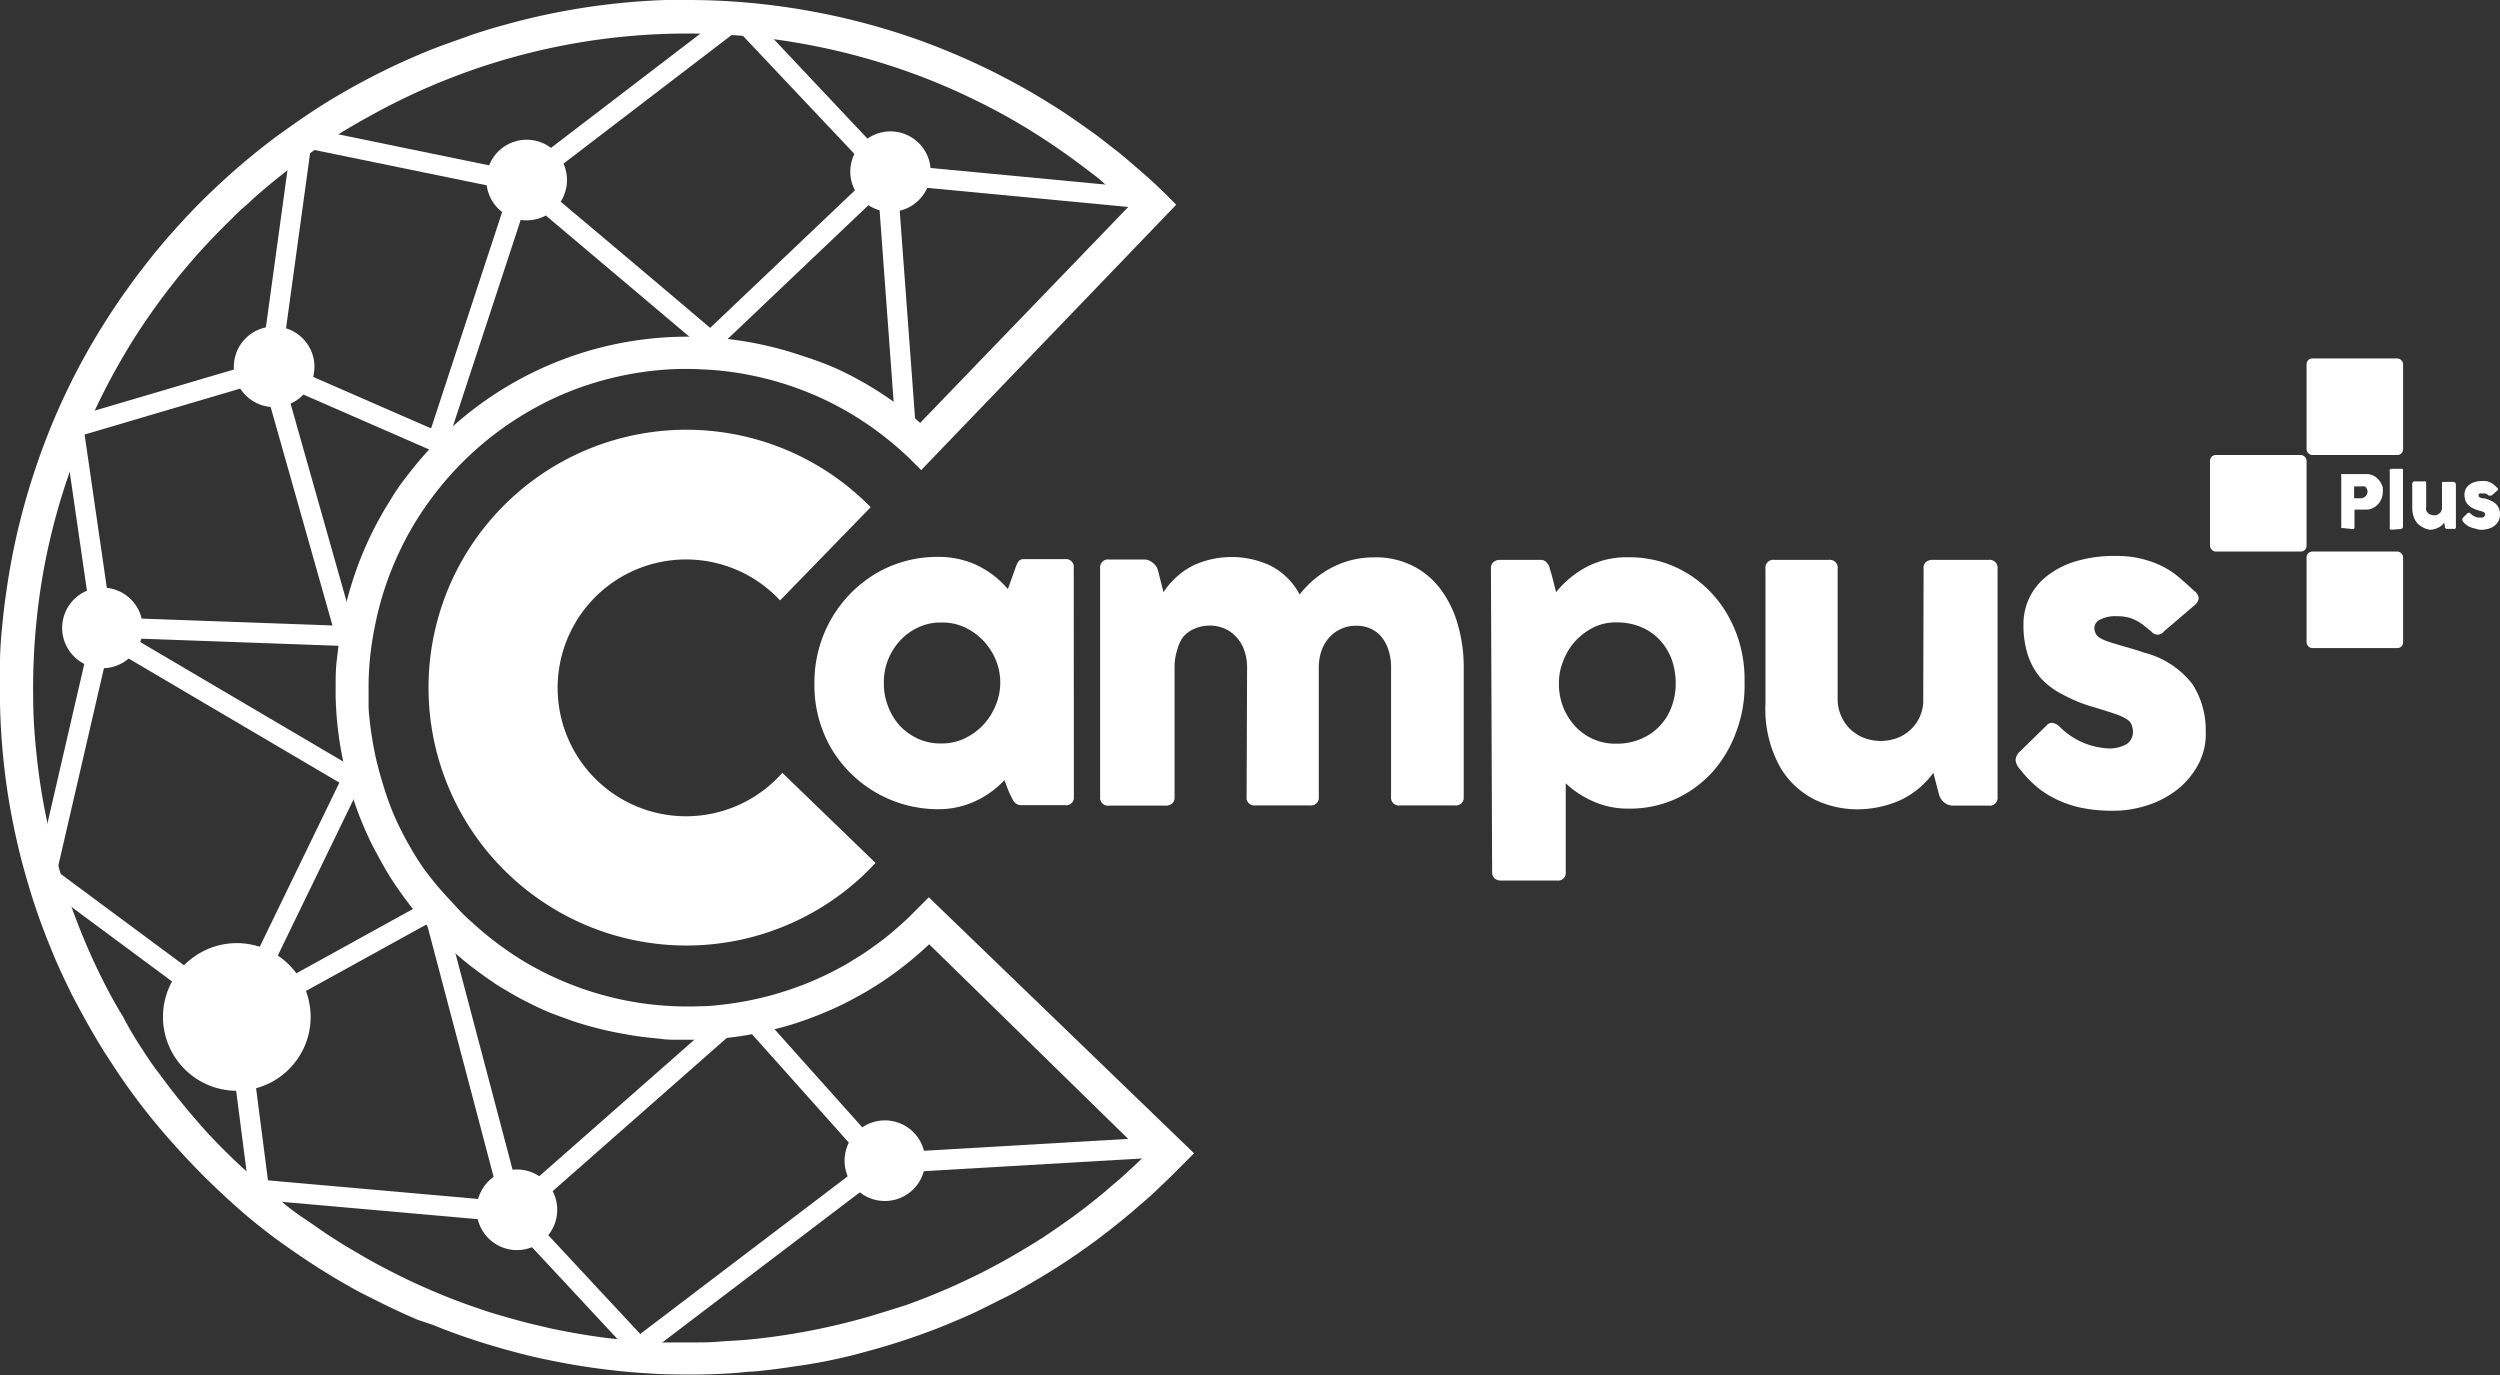 <svg xmlns="http://www.w3.org/2000/svg" viewBox="0 0 210.27 115.69"><rect x="0" y="0" width="210.27" height="115.69" fill="#333333" stroke="none"/><defs><style>.cls-1,.cls-2{fill:#fff;}.cls-1{fill-rule:evenodd;}</style></defs><g id="katman_2" data-name="katman 2"><g id="katman_1-2" data-name="katman 1"><path class="cls-1" d="M77,35.66l-1.69.13-1.55-21.1,1.68-.12Z"></path><path class="cls-1" d="M96.54,15.86l-.16,1.69L74.51,15.47l.16-1.68Z"></path><rect class="cls-2" x="56.95" y="20.83" width="20.45" height="1.69" transform="translate(3.55 52.23) rotate(-43.54)"></rect><path class="cls-1" d="M75.21,14.05,74,15.21,61.53,2,62.77.84Z"></path><path class="cls-1" d="M74.61,17.8a3.38,3.38,0,1,0-3.08-3.66A3.38,3.38,0,0,0,74.61,17.8Z"></path><path class="cls-1" d="M61.24,28.86l-1.09,1.29L43.39,16l1.09-1.29C49.76,19.15,56,24.4,61.24,28.86Z"></path><rect class="cls-2" x="41.58" y="7.53" width="22.93" height="1.69" transform="translate(5.82 33.95) rotate(-37.41)"></rect><path class="cls-1" d="M44.11,14.52l-.34,1.65-18.52-3.8.34-1.66Z"></path><rect class="cls-2" x="28.87" y="25.41" width="22.97" height="1.69" transform="translate(2.82 56.41) rotate(-71.82)"></rect><path class="cls-1" d="M44,18.52a3.39,3.39,0,1,0-3.08-3.67A3.39,3.39,0,0,0,44,18.52Z"></path><rect class="cls-2" x="29.47" y="26.09" width="1.69" height="16.54" transform="translate(-13.3 48.4) rotate(-66.42)"></rect><rect class="cls-2" x="14.23" y="20.45" width="19.7" height="1.69" transform="translate(-0.3 42.25) rotate(-82.18)"></rect><rect class="cls-2" x="5.83" y="32.65" width="17.26" height="1.69" transform="translate(-8.9 5.47) rotate(-16.45)"></rect><rect class="cls-2" x="25.07" y="30.61" width="1.69" height="23.33" transform="translate(-10.53 8.65) rotate(-15.8)"></rect><path class="cls-1" d="M22.76,34.23a3.39,3.39,0,1,0-3.08-3.67A3.4,3.4,0,0,0,22.76,34.23Z"></path><rect class="cls-2" x="18.01" y="42.89" width="1.69" height="20.48" transform="translate(-34.92 70.06) rotate(-87.94)"></rect><rect class="cls-2" x="6.55" y="35.85" width="1.69" height="17" transform="translate(-6.29 1.52) rotate(-8.25)"></rect><rect class="cls-2" x="-4.31" y="62.52" width="21.07" height="1.69" transform="translate(-56.92 55.16) rotate(-76.99)"></rect><rect class="cls-2" x="18.27" y="47.08" width="1.69" height="24.42" transform="translate(-41.68 45.68) rotate(-59.51)"></rect><path class="cls-1" d="M8.32,56.19a3.39,3.39,0,1,0-3.08-3.67A3.39,3.39,0,0,0,8.32,56.19Z"></path><rect class="cls-2" x="22.28" y="79.28" width="15.11" height="1.69" transform="translate(-35 24.38) rotate(-28.89)"></rect><rect class="cls-2" x="20.01" y="85.47" width="1.69" height="14.67" transform="translate(-11.72 3.44) rotate(-7.36)"></rect><rect class="cls-2" x="11.04" y="69.58" width="1.69" height="20" transform="translate(-59.13 41.75) rotate(-53.46)"></rect><rect class="cls-2" x="13.26" y="74.06" width="23.62" height="1.69" transform="translate(-53.26 64.77) rotate(-64.12)"></rect><path class="cls-1" d="M19.37,91.72A6.21,6.21,0,1,0,13.73,85,6.22,6.22,0,0,0,19.37,91.72Z"></path><path class="cls-1" d="M44,101.74l-1.64.43L35.64,76.7l1.63-.44Q40.63,89,44,101.74Z"></path><rect class="cls-2" x="39.92" y="92.55" width="25.82" height="1.69" transform="matrix(0.75, -0.66, 0.66, 0.75, -48.63, 58.47)"></rect><path class="cls-1" d="M54.37,112.76l-1.24,1.15L42.54,102.53l1.24-1.15Z"></path><path class="cls-1" d="M43.23,101.11l-.14,1.69-22.61-2,.14-1.69Z"></path><path class="cls-1" d="M43.18,105.13a3.39,3.39,0,1,0-3.08-3.67A3.4,3.4,0,0,0,43.18,105.13Z"></path><path class="cls-1" d="M74.74,97.3l-1.27,1.13-11.61-13,1.26-1.13Z"></path><path class="cls-1" d="M97.54,97.35,74.16,98.71,74.06,97l23.39-1.36Z"></path><rect class="cls-2" x="51.14" y="104.75" width="25.57" height="1.69" transform="translate(-50.86 60.2) rotate(-37.23)"></rect><path class="cls-1" d="M74.13,101a3.39,3.39,0,1,0-3.08-3.67A3.38,3.38,0,0,0,74.13,101Z"></path><path class="cls-2" d="M208.67,44.56a2.18,2.18,0,0,0,.63-.09,1.52,1.52,0,0,0,.51-.25,1.36,1.36,0,0,0,.34-.41,1.2,1.2,0,0,0,.12-.55,1.17,1.17,0,0,0-.36-.89,1.69,1.69,0,0,0-.41-.26,4.23,4.23,0,0,0-.51-.19l-.16,0-.17-.05a.27.27,0,0,1-.13-.07.14.14,0,0,1-.06-.12.16.16,0,0,1,.08-.17.54.54,0,0,1,.24,0,1.27,1.27,0,0,1,.26,0,.53.53,0,0,1,.25.17l.06,0,.06,0h.07s0,0,.08,0a2.19,2.19,0,0,1,.23-.21l.23-.2a.16.16,0,0,0,.07-.11A.17.17,0,0,0,210,41a1.75,1.75,0,0,0-.29-.26,1.19,1.19,0,0,0-.3-.18,1.15,1.15,0,0,0-.33-.1,1.37,1.37,0,0,0-.36,0,1.83,1.83,0,0,0-.59.09,1.2,1.2,0,0,0-.45.23,1,1,0,0,0-.3.36,1.2,1.2,0,0,0-.1.47,1.42,1.42,0,0,0,.06.42.9.9,0,0,0,.2.37,1.35,1.35,0,0,0,.38.31,2.77,2.77,0,0,0,.61.24l.22.06.16.07a.2.2,0,0,1,.09.09.18.18,0,0,1,0,.13.18.18,0,0,1-.06.15.36.36,0,0,1-.15.08l-.17,0h-.24l-.16-.06a.82.82,0,0,1-.19-.09.62.62,0,0,1-.18-.14.55.55,0,0,0-.15-.11s-.08,0-.13,0l-.4.4a.17.17,0,0,0-.06.06s0,.06,0,.09a.29.29,0,0,0,0,.09.31.31,0,0,0,.05.1,1.64,1.64,0,0,0,.3.29,1.7,1.7,0,0,0,.35.19,1.9,1.9,0,0,0,.39.11A1.72,1.72,0,0,0,208.67,44.56Zm-4.35,0a1.63,1.63,0,0,0,.45-.06,1.79,1.79,0,0,0,.37-.15,1.18,1.18,0,0,0,.27-.2,1.27,1.27,0,0,0,.16-.2l.06.3,0,.09a.22.22,0,0,0,.05.08l.07.06.09,0h.56a.14.14,0,0,0,.08,0h0a.2.2,0,0,0,.08-.08.3.3,0,0,0,0-.1V40.77a.24.24,0,0,0-.06-.17.26.26,0,0,0-.19-.07h-.78l-.08,0a.12.12,0,0,0-.06.08.36.36,0,0,0,0,.1v2a.56.56,0,0,1-.07.3.61.61,0,0,1-.19.2.68.68,0,0,1-.24.12,1.2,1.2,0,0,1-.24,0,.54.54,0,0,1-.25-.06.48.48,0,0,1-.2-.14.6.6,0,0,1-.14-.21.58.58,0,0,1,0-.26v-2a.25.25,0,0,0-.05-.17.31.31,0,0,0-.19,0h-.71a.22.22,0,0,0-.17.06.3.3,0,0,0-.05.18v2a2.13,2.13,0,0,0,.1.67,1.68,1.68,0,0,0,.28.55,1.37,1.37,0,0,0,.46.37A1.42,1.42,0,0,0,204.32,44.54Zm-2.45-.06a.24.24,0,0,0,.17-.06.21.21,0,0,0,.07-.18V39.6a.3.3,0,0,0,0-.1l-.05-.07a.18.18,0,0,0-.07,0l-.06,0h-.76a.21.21,0,0,0-.17.07.31.31,0,0,0,0,.17v4.64a.3.3,0,0,0,0,.18.21.21,0,0,0,.17.06Zm-3.18-2.59H198v-1h.66a.46.46,0,0,1,.2,0A.44.44,0,0,1,199,41a.51.51,0,0,1,.09.16.47.47,0,0,1,0,.38.56.56,0,0,1-.09.17.58.58,0,0,1-.15.11A.46.46,0,0,1,198.69,41.89Zm-.8,2.59a.13.13,0,0,0,.14-.14V42.86H199a1.27,1.27,0,0,0,.58-.13,1.45,1.45,0,0,0,.44-.33,1.47,1.47,0,0,0,.29-.48,1.49,1.49,0,0,0,.1-.55,1.55,1.55,0,0,0,0-.37,2.13,2.13,0,0,0-.14-.35,1.34,1.34,0,0,0-.22-.31,1.32,1.32,0,0,0-.28-.25,1.11,1.11,0,0,0-.35-.16,1.29,1.29,0,0,0-.4-.06h-2a.17.17,0,0,0-.1,0,.2.2,0,0,0,0,.11v4.33a.11.11,0,0,0,0,.1.1.1,0,0,0,.09,0Z"></path><rect class="cls-2" x="194" y="30.15" width="8.12" height="8.12" rx="0.48"></rect><rect class="cls-2" x="185.88" y="38.27" width="8.12" height="8.12" rx="0.48"></rect><rect class="cls-2" x="194" y="46.39" width="8.12" height="8.12" rx="0.48"></rect><path class="cls-1" d="M73.64,72.58a21.69,21.69,0,1,1-.41-29.92L65.61,50.5A10.8,10.8,0,1,0,65.8,65Z"></path><path class="cls-1" d="M57.83,2.82A54.85,54.85,0,0,0,37.7,6.64a54.36,54.36,0,0,0-6.23,2.92c-1.17.63-2.32,1.31-3.44,2Q25.8,13,23.71,14.69c-.86.68-1.69,1.38-2.5,2.1A1.8,1.8,0,0,0,21,17c-.48.42-1,.86-1.41,1.3q-1.55,1.5-3,3.11c-.63.72-1.25,1.45-1.84,2.19A56.16,56.16,0,0,0,11,28.91c-.67,1.1-1.31,2.22-1.91,3.36s-1.28,2.55-1.84,3.86a55.3,55.3,0,0,0-2.47,7q-.62,2.23-1.05,4.5a56,56,0,0,0-.94,11c0,1.72.13,3.45.32,5.16.16,1.47.38,2.93.66,4.37s.59,2.79,1,4.17a53.72,53.72,0,0,0,1.73,5.25q.82,2.14,1.83,4.22c.61,1.25,1.26,2.48,2,3.68Q11,86.77,11.8,88c.52.79,1,1.56,1.6,2.31q1.5,2.06,3.19,4c1,1.17,2.1,2.29,3.23,3.37q1.08,1,2.19,2c.62.53,1.24,1,1.87,1.54s1.3,1,2,1.47,1.1.77,1.68,1.15,1.31.85,2,1.25,1.09.64,1.64.95c.74.41,1.49.8,2.25,1.18s1.23.6,1.85.88,1.34.59,2,.86c.45.18.9.36,1.37.53.63.24,1.28.46,1.92.68s1.42.45,2.13.65,1.15.32,1.74.47l1.81.43c1,.21,2,.4,3,.56s1.75.26,2.62.35c1.26.14,2.53.23,3.8.28.9,0,1.79,0,2.68,0,.68,0,1.34,0,2-.06s1.58-.09,2.37-.16,1.37-.14,2-.22c.93-.12,1.84-.26,2.76-.43a56.06,56.06,0,0,0,5.53-1.29c1.08-.32,2.16-.66,3.23-1,1.25-.45,2.48-.94,3.7-1.48.84-.37,1.68-.77,2.51-1.18,1.06-.54,2.1-1.1,3.13-1.71s2-1.19,2.94-1.85c.58-.39,1.17-.81,1.74-1.22l.79-.59c.36-.27.71-.55,1.06-.83l.32-.26h0c.6-.48,1.16-1,1.72-1.45l.85-.78c.34-.31.68-.62,1-.94l.29-.28h0L78.15,79.42c-.67.63-1.36,1.23-2.08,1.79h0A27.75,27.75,0,0,1,73,83.32c-.31.18-.62.36-.94.53l-.51.28h0c-.43.23-.87.44-1.32.65-.71.32-1.43.62-2.17.89-.37.14-.74.26-1.12.39-.56.18-1.12.34-1.69.48s-1.22.3-1.82.41c-.43.08-.86.16-1.3.22h0c-.58.08-1.16.15-1.74.2s-.89.07-1.34.08c-.66,0-1.31,0-2,0-.5,0-1,0-1.5-.08l-.6-.06h0c-.85-.08-1.7-.2-2.54-.36A29.79,29.79,0,0,1,49,86.14c-1-.3-1.9-.65-2.83-1-.54-.23-1.07-.48-1.59-.74h0c-.6-.3-1.19-.61-1.76-.95s-1-.58-1.42-.89h0l-.11-.07h0c-.27-.18-.54-.37-.79-.56a27,27,0,0,1-2.63-2.14c-.46-.41-.9-.85-1.33-1.29a28.38,28.38,0,0,1-1.92-2.19c-.6-.77-1.17-1.56-1.7-2.38s-1-1.72-1.5-2.63a30.09,30.09,0,0,1-1.26-2.85c-.35-.93-.66-1.87-.91-2.81s-.45-1.86-.61-2.79c-.12-.7-.21-1.41-.28-2.11s-.11-1.42-.13-2.14c0-.26,0-.53,0-.78,0-.78,0-1.54.1-2.32s.17-1.62.3-2.43a31.33,31.33,0,0,1,.7-3.13,30.31,30.31,0,0,1,1.46-4.07,29.73,29.73,0,0,1,1.5-2.92c.33-.56.67-1.1,1-1.63.47-.7,1-1.37,1.5-2a28.6,28.6,0,0,1,3.12-3.3,29.57,29.57,0,0,1,22.9-7.55,29.88,29.88,0,0,1,6.73,1.48A27.35,27.35,0,0,1,70.35,31a29.38,29.38,0,0,1,5.1,3c.66.49,1.32,1,1.94,1.57L95,17.3c-.38-.34-.76-.69-1.13-1s-.75-.64-1.14-1-.83-.67-1.26-1q-2.12-1.63-4.36-3.05c-1.17-.74-2.36-1.43-3.58-2.07A57.2,57.2,0,0,0,78.3,6.76a55.89,55.89,0,0,0-6.78-2.21,56.53,56.53,0,0,0-6.35-1.24,55.75,55.75,0,0,0-7.31-.49Zm0-2.82a56.92,56.92,0,0,1,7.25.46A58.18,58.18,0,0,1,77.38,3.4a59.43,59.43,0,0,1,6,2.56c1.1.55,2.19,1.13,3.25,1.74.84.48,1.66,1,2.48,1.51,1,.66,2,1.36,3,2.08.65.48,1.28,1,1.91,1.47.4.33.8.66,1.19,1s.93.8,1.39,1.21.89.82,1.33,1.25h0l1,1L77.48,39.54l-1-1c-.66-.63-1.35-1.23-2.08-1.8a26.58,26.58,0,0,0-10.93-5.11,25.74,25.74,0,0,0-4.37-.56,25,25,0,0,0-2.87,0,27.16,27.16,0,0,0-3.92.53,27.44,27.44,0,0,0-3.54,1,26,26,0,0,0-3.8,1.72,27,27,0,0,0-8.09,6.82A28.16,28.16,0,0,0,35,43.8c-.42.69-.82,1.4-1.18,2.13a27.84,27.84,0,0,0-1.11,2.56q-.27.73-.51,1.5a27,27,0,0,0-.69,2.79A25.92,25.92,0,0,0,31,57.43v.4c0,.49,0,1,0,1.47s.05.89.1,1.34c.1.93.25,1.85.44,2.77.16.75.35,1.5.58,2.24a25.86,25.86,0,0,0,1,2.87,26.4,26.4,0,0,0,1.28,2.55,23.2,23.2,0,0,0,1.25,2A27,27,0,0,0,38,75.86c.51.57,1,1.11,1.62,1.64a26.46,26.46,0,0,0,2.07,1.74A28.2,28.2,0,0,0,44,80.82c.65.39,1.31.75,2,1.09a27.42,27.42,0,0,0,3.23,1.33,26.63,26.63,0,0,0,5.63,1.25,27.6,27.6,0,0,0,4.16.14c.66,0,1.31-.08,2-.16A27.17,27.17,0,0,0,63.7,84l.76-.18c.71-.18,1.42-.4,2.12-.64a26,26,0,0,0,3.52-1.5c.49-.25,1-.52,1.44-.8s.91-.55,1.34-.85,1.08-.76,1.58-1.15c.66-.53,1.3-1.09,1.91-1.66l.75-.75,1-1L100.43,97l-1,1-1,1-1.4,1.34c-.32.3-.66.6-1,.88l-.9.78c-.42.35-.85.71-1.29,1.06l-.52.41h0l-1.14.87q-1.6,1.18-3.27,2.25c-.73.46-1.47.91-2.21,1.34s-1.71,1-2.59,1.4c-.67.35-1.34.67-2,1-.52.24-1.05.48-1.58.7s-.86.37-1.3.54h0c-.64.26-1.29.5-1.94.73h0q-2.19.78-4.44,1.38l-1,.27h0q-2.56.65-5.19,1c-1.11.17-2.22.31-3.34.41-.53,0-1.07.1-1.61.13-1.06.07-2.11.11-3.18.12-1.34,0-2.69,0-4-.1-1.59-.09-3.18-.26-4.74-.48-1.41-.2-2.81-.46-4.21-.76-1-.21-1.91-.45-2.86-.71-.73-.2-1.45-.41-2.18-.64s-1.41-.46-2.11-.71-1.35-.5-2-.77L35.12,111c-.94-.4-1.87-.83-2.79-1.28-.67-.33-1.33-.67-2-1-.32-.17-.64-.34-.94-.52-.55-.31-1.09-.62-1.63-.95s-1.13-.7-1.69-1.07c-1-.65-1.94-1.32-2.89-2-.79-.59-1.56-1.2-2.32-1.83Q19,100.76,17.22,99c-.76-.76-1.51-1.54-2.22-2.33Q13.47,95,12.08,93.22q-.93-1.2-1.8-2.46c-.52-.75-1-1.51-1.5-2.27-.25-.41-.5-.81-.74-1.22-.7-1.18-1.35-2.39-2-3.62-.48-1-.93-1.91-1.35-2.89-.3-.7-.58-1.4-.86-2.11-.52-1.36-1-2.73-1.41-4.13-.28-.93-.54-1.86-.77-2.8q-.61-2.5-1-5A57.86,57.86,0,0,1,0,59.13C0,58,0,56.88,0,55.76c0-1.44.16-2.88.31-4.31.09-.78.2-1.56.32-2.35q.4-2.66,1.06-5.28c.45-1.81,1-3.61,1.62-5.37a56.35,56.35,0,0,1,3.48-7.87,57.65,57.65,0,0,1,4-6.39c.42-.59.85-1.16,1.3-1.74.85-1.11,1.76-2.2,2.71-3.25.79-.88,1.61-1.75,2.46-2.58s1.91-1.82,2.93-2.69,1.95-1.62,2.95-2.37c1.38-1,2.8-2,4.26-2.91a58.24,58.24,0,0,1,8.36-4.27c1.33-.55,2.69-1,4.06-1.5.8-.26,1.6-.51,2.41-.73A57.57,57.57,0,0,1,56,0c.59,0,1.17,0,1.76,0Z"></path><path class="cls-2" d="M84.13,57.47a5,5,0,0,0-.37-1.95,5.39,5.39,0,0,0-1.07-1.65,5.22,5.22,0,0,0-1.58-1.12,4.39,4.39,0,0,0-1.93-.39,4.3,4.3,0,0,0-1.83.36,4.77,4.77,0,0,0-1.56,1.07,5.36,5.36,0,0,0-1.07,1.63,5.13,5.13,0,0,0-.38,2,5.18,5.18,0,0,0,.36,2,5,5,0,0,0,1,1.64,4.88,4.88,0,0,0,1.55,1.09,4.51,4.51,0,0,0,1.9.38,4.4,4.4,0,0,0,1.93-.4,5.22,5.22,0,0,0,1.58-1.12,5.28,5.28,0,0,0,1.07-1.65A5,5,0,0,0,84.13,57.47ZM90.32,67a.64.64,0,0,1-.73.72H85.9a.76.76,0,0,1-.69-.41,7.71,7.71,0,0,1-.51-1.12l-.22-.57a8,8,0,0,1-2.55,1.81,7.34,7.34,0,0,1-3,.63,10.44,10.44,0,0,1-9-5.09,10.56,10.56,0,0,1-1.43-5.5,10.72,10.72,0,0,1,1.38-5.35,10.59,10.59,0,0,1,3.75-3.86,10.12,10.12,0,0,1,5.26-1.42,7.51,7.51,0,0,1,3.3.71,7.72,7.72,0,0,1,2.58,2l.64-1.79a2.2,2.2,0,0,1,.28-.58.58.58,0,0,1,.45-.15h3.44a.65.65,0,0,1,.73.73Z"></path><path class="cls-2" d="M104.89,56.17a4.2,4.2,0,0,0-.23-1.45A3.07,3.07,0,0,0,104,53.6a2.83,2.83,0,0,0-1-.73,3.22,3.22,0,0,0-2.51,0,2.56,2.56,0,0,0-1,.73A3.56,3.56,0,0,0,99,54.71a4.72,4.72,0,0,0-.21,1.46V67a.71.71,0,0,1-.2.58.86.86,0,0,1-.58.18H93.29a.67.67,0,0,1-.76-.76V47.82a.67.67,0,0,1,.76-.76h2.95a1.07,1.07,0,0,1,.72.28,1.17,1.17,0,0,1,.44.65l.46,1.82a6.47,6.47,0,0,1,2.52-2.26,7.71,7.71,0,0,1,6.42,0A5.7,5.7,0,0,1,109.31,50a8.35,8.35,0,0,1,2.84-2.33,7.61,7.61,0,0,1,3.4-.79,6.85,6.85,0,0,1,3.27.71,6.65,6.65,0,0,1,2.37,2,9.08,9.08,0,0,1,1.44,3,12.84,12.84,0,0,1,.48,3.66V67a.66.66,0,0,1-.76.74h-4.57A.66.66,0,0,1,117,67V56.18a4.67,4.67,0,0,0-.2-1.45,3.36,3.36,0,0,0-.58-1.13,2.54,2.54,0,0,0-.93-.72,2.83,2.83,0,0,0-1.22-.25,3,3,0,0,0-2.28,1,3.34,3.34,0,0,0-.65,1.12,4.5,4.5,0,0,0-.22,1.45V67a.65.65,0,0,1-.74.74h-4.59a.65.65,0,0,1-.74-.74Z"></path><path class="cls-2" d="M131.12,57.47A5.19,5.19,0,0,0,132.41,61a4.58,4.58,0,0,0,3.53,1.55,5.17,5.17,0,0,0,2.05-.39,4.62,4.62,0,0,0,2.59-2.68,5.49,5.49,0,0,0,.36-2,6,6,0,0,0-.33-2,4.89,4.89,0,0,0-1-1.64,4.57,4.57,0,0,0-1.56-1.09,5.22,5.22,0,0,0-2.11-.4,4.17,4.17,0,0,0-1.91.42,5.45,5.45,0,0,0-1.56,1.18,5.2,5.2,0,0,0-1,1.67A4.79,4.79,0,0,0,131.12,57.47Zm-5.72-9.65a.67.67,0,0,1,.21-.54.8.8,0,0,1,.55-.19h3.43a.64.64,0,0,1,.49.21,1.52,1.52,0,0,1,.25.4c0,.15.12.39.2.73l.35,1.38a8.23,8.23,0,0,1,2.63-2.16,7.28,7.28,0,0,1,3.4-.78,9.75,9.75,0,0,1,2.6.32,9.24,9.24,0,0,1,2.35,1,9.59,9.59,0,0,1,2,1.59,10,10,0,0,1,1.55,2.12,10.76,10.76,0,0,1,1,2.56,11.24,11.24,0,0,1,.32,2.94,10.92,10.92,0,0,1-.69,4.12,10.31,10.31,0,0,1-2,3.4,9.47,9.47,0,0,1-3.14,2.29,9.37,9.37,0,0,1-4,.8,7,7,0,0,1-2.85-.59,7.89,7.89,0,0,1-2.36-1.54v7.46a.64.64,0,0,1-.72.72h-4.71a.79.79,0,0,1-.55-.18.7.7,0,0,1-.21-.54Z"></path><path class="cls-2" d="M161.79,47.85a.67.67,0,0,1,.19-.57.86.86,0,0,1,.58-.19h4.69a.67.67,0,0,1,.76.76V67a.67.67,0,0,1-.76.76h-3a1.16,1.16,0,0,1-.73-.27,1.29,1.29,0,0,1-.43-.65L162.61,65a7.2,7.2,0,0,1-2.89,2.35,9,9,0,0,1-3.58.72,8.35,8.35,0,0,1-3.41-.77,7,7,0,0,1-3-2.77,10,10,0,0,1-1.24-5.33V47.84a.66.66,0,0,1,.74-.75h4.59a.66.66,0,0,1,.74.75V58.78a3.54,3.54,0,0,0,1,2.49,3.62,3.62,0,0,0,1.16.77,4,4,0,0,0,1.53.28,4.34,4.34,0,0,0,1.09-.17,3.39,3.39,0,0,0,2.06-1.72,3.37,3.37,0,0,0,.36-1.68Z"></path><path class="cls-2" d="M169.92,64.72a1.27,1.27,0,0,1-.39-.79,1,1,0,0,1,.34-.7L172.15,61a.58.58,0,0,1,.43-.2,1.06,1.06,0,0,1,.63.3,6.2,6.2,0,0,0,4,1.84,2.86,2.86,0,0,0,1.7-.38,1.27,1.27,0,0,0,.49-1.06,1.83,1.83,0,0,0-.14-.6,1,1,0,0,0-.44-.44,4.5,4.5,0,0,0-.94-.42c-.41-.15-1-.32-1.66-.53a12.65,12.65,0,0,1-2.7-1.08A6.49,6.49,0,0,1,171.61,57,5.87,5.87,0,0,1,170.53,55a8.13,8.13,0,0,1-.34-2.46,5.09,5.09,0,0,1,.52-2.31,5.22,5.22,0,0,1,1.52-1.83,7.28,7.28,0,0,1,2.43-1.21,11.17,11.17,0,0,1,3.25-.43,8.65,8.65,0,0,1,2.91.44,7.52,7.52,0,0,1,2,1c.25.19.51.41.8.66s.6.53.93.84a.89.89,0,0,1,.38.61.93.93,0,0,1-.39.63L182,53.11a.66.66,0,0,1-1.06,0l-.5-.4a3.2,3.2,0,0,0-.4-.3,2.5,2.5,0,0,0-.39-.23,3.21,3.21,0,0,0-.45-.19,3.65,3.65,0,0,0-1.16-.16,2.79,2.79,0,0,0-1.4.28.82.82,0,0,0-.49.71,1.35,1.35,0,0,0,.13.5.91.91,0,0,0,.36.34,2.94,2.94,0,0,0,.7.31c.29.1.7.22,1.2.37.79.22,1.4.41,1.82.56a7.4,7.4,0,0,1,4.07,2.68,7.17,7.17,0,0,1,1.09,3.93,5.46,5.46,0,0,1-.62,2.77,6.79,6.79,0,0,1-1.76,2.12,8.16,8.16,0,0,1-2.55,1.34,9.29,9.29,0,0,1-3,.45,13.32,13.32,0,0,1-2.23-.19,9.07,9.07,0,0,1-2-.59,8.28,8.28,0,0,1-1.84-1.06A9.23,9.23,0,0,1,169.92,64.72Z"></path></g></g></svg>